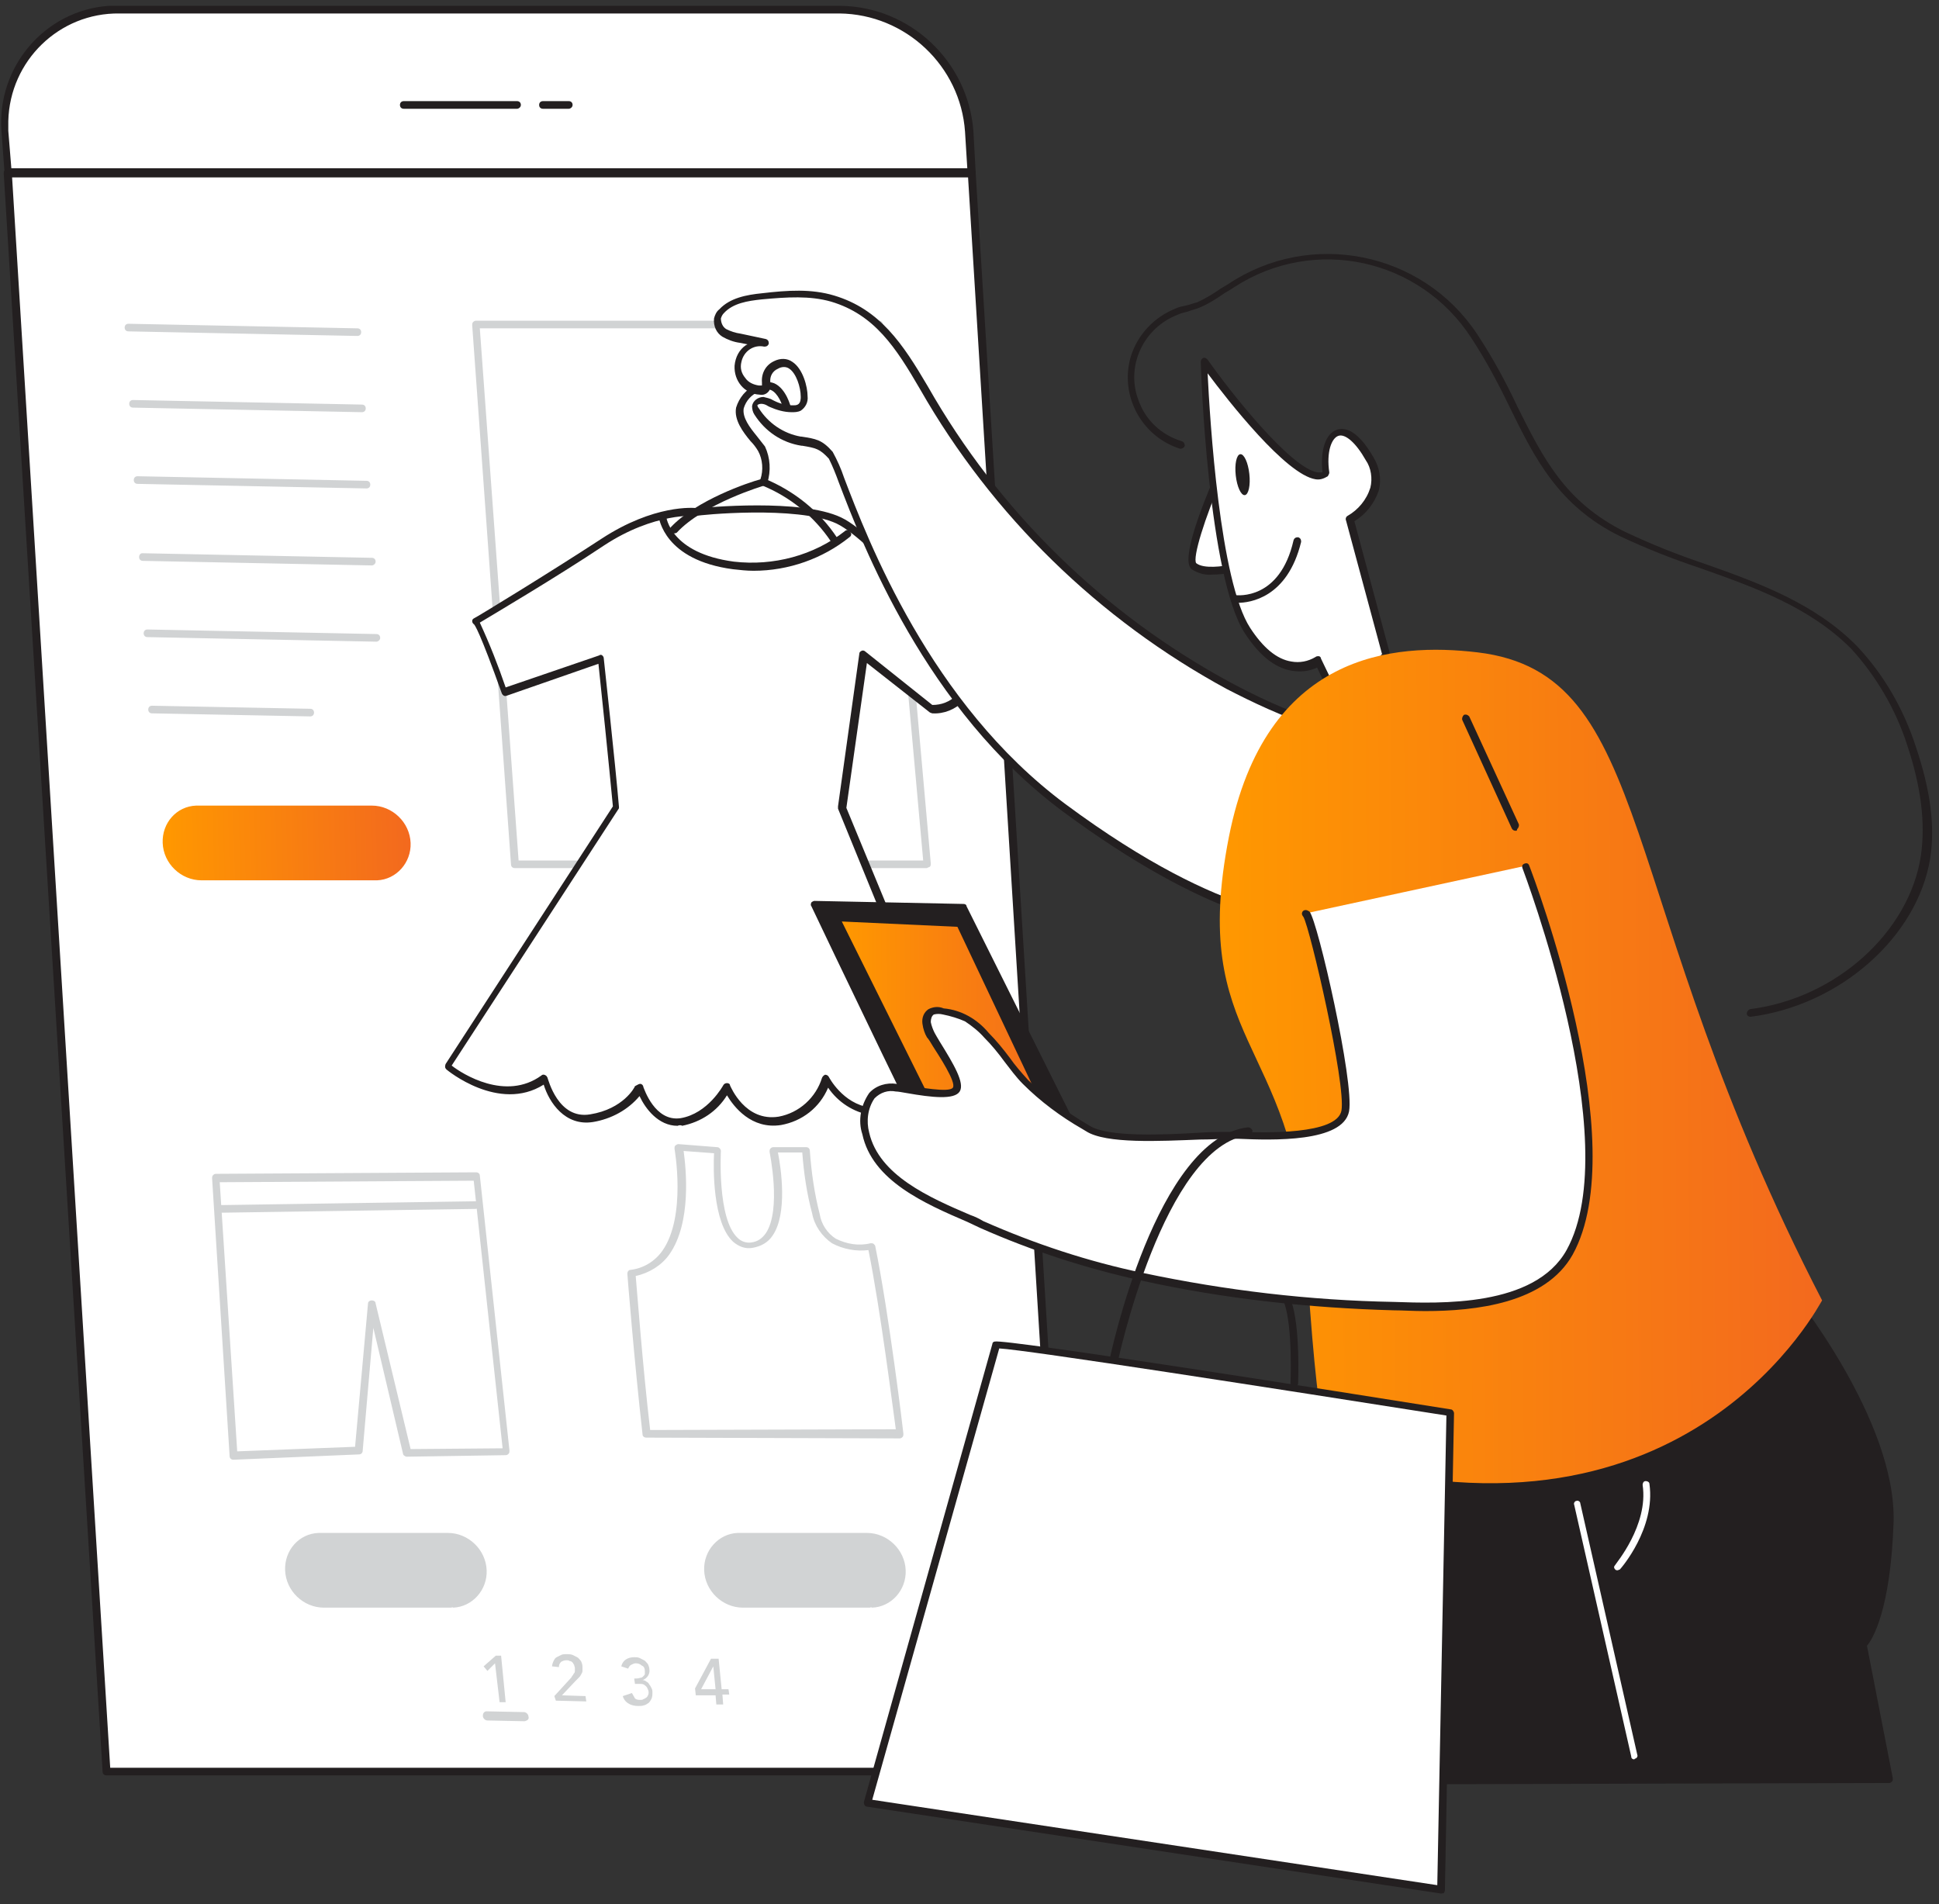<svg width="167" height="164" viewBox="0 0 167 164" fill="none" xmlns="http://www.w3.org/2000/svg">
<rect x="0" y="0" width="167" height="164" fill="#333333" stroke="none"/>
<g clip-path="url(#clip0_436_1649)">
<path d="M83.703 14.818H0.715L0.518 11.272C0.125 5.888 4.055 1.225 9.426 0.766C9.754 0.766 10.015 0.7 10.343 0.766H72.437C78.332 0.831 83.179 5.428 83.572 11.272L83.703 14.818Z" fill="white"/>
<path d="M83.703 15.147H0.715C0.518 15.147 0.387 15.015 0.387 14.818L0.125 11.272C-0.268 5.756 3.859 0.897 9.361 0.503C9.688 0.503 9.95 0.503 10.277 0.503H72.371C78.397 0.569 83.376 5.297 83.834 11.272L84.031 14.818C84.031 14.884 84.031 15.015 83.965 15.081C83.9 15.081 83.769 15.147 83.703 15.147ZM0.977 14.49H83.31L83.114 11.338C82.721 5.691 78.004 1.225 72.306 1.16H10.277C5.103 1.094 0.846 5.231 0.715 10.419C0.715 10.681 0.715 11.01 0.715 11.272L0.977 14.49Z" fill="#231F20"/>
<path d="M92.218 152.587H9.164L0.715 14.95H83.703L92.218 152.587Z" fill="white"/>
<path d="M92.218 152.915H9.164C8.968 152.915 8.837 152.784 8.837 152.587L0.322 14.95C0.322 14.884 0.322 14.753 0.387 14.687C0.453 14.621 0.518 14.556 0.649 14.556H83.703C83.9 14.556 84.031 14.687 84.031 14.884L92.546 152.521C92.546 152.587 92.546 152.718 92.48 152.784C92.415 152.915 92.284 152.915 92.218 152.915ZM9.492 152.259H91.825L83.376 15.278H1.042L9.492 152.259Z" fill="#231F20"/>
<path d="M44.534 9.368H34.775C34.578 9.368 34.447 9.237 34.447 9.04C34.447 8.843 34.578 8.711 34.775 8.711H44.534C44.73 8.711 44.861 8.843 44.861 9.04C44.861 9.237 44.665 9.368 44.534 9.368Z" fill="#231F20"/>
<path d="M48.988 9.368H46.761C46.565 9.368 46.434 9.237 46.434 9.04C46.434 8.843 46.565 8.711 46.761 8.711H48.988C49.184 8.711 49.316 8.843 49.316 9.04C49.316 9.237 49.119 9.368 48.988 9.368Z" fill="#231F20"/>
<path d="M79.838 74.772H44.337C44.141 74.772 44.01 74.64 44.01 74.443L40.669 28.017C40.669 27.951 40.669 27.82 40.735 27.754C40.8 27.689 40.866 27.623 40.997 27.623H75.712C75.909 27.623 76.04 27.754 76.04 27.951L80.166 74.378C80.166 74.443 80.166 74.575 80.1 74.64C80.035 74.706 79.904 74.706 79.838 74.772ZM44.665 74.115H79.511L75.385 28.28H41.325L44.665 74.115Z" fill="#D1D3D4"/>
<path d="M55.669 123.825C55.472 123.825 55.342 123.694 55.342 123.562C54.621 117.193 54.032 109.772 54.032 109.707C54.032 109.51 54.163 109.378 54.294 109.378C55.407 109.247 56.389 108.656 57.044 107.737C59.141 104.782 58.093 98.938 58.093 98.938C58.093 98.806 58.093 98.74 58.158 98.675C58.224 98.609 58.355 98.543 58.42 98.543L61.761 98.806C61.957 98.806 62.088 99.003 62.088 99.135C62.088 99.2 61.761 104.979 63.529 106.62C63.856 106.949 64.315 107.08 64.708 107.014C65.232 106.949 65.625 106.686 65.953 106.226C67.328 104.191 66.28 99.266 66.28 99.2C66.28 99.135 66.28 99.003 66.346 98.938C66.411 98.872 66.477 98.806 66.608 98.806H69.424C69.621 98.806 69.751 98.938 69.751 99.135C69.882 100.973 70.144 102.812 70.603 104.585C70.734 105.438 71.258 106.226 71.978 106.686C72.895 107.146 73.944 107.343 74.992 107.08C75.057 107.08 75.188 107.08 75.254 107.146C75.319 107.211 75.385 107.277 75.385 107.343C76.564 113.121 77.808 123.365 77.808 123.497C77.808 123.562 77.808 123.694 77.743 123.759C77.677 123.825 77.612 123.891 77.481 123.891L55.669 123.825ZM54.752 109.904C54.883 111.348 55.342 117.587 55.996 123.168L77.153 123.103C76.891 121.264 75.843 112.859 74.795 107.671C73.747 107.802 72.633 107.605 71.651 107.08C70.799 106.489 70.144 105.57 69.948 104.519C69.49 102.812 69.228 101.039 69.097 99.266H67.001C67.263 100.579 67.852 104.519 66.542 106.423C66.149 107.014 65.559 107.343 64.839 107.474C64.184 107.605 63.594 107.343 63.136 106.949C61.367 105.307 61.433 100.579 61.498 99.332L58.879 99.135C59.075 100.579 59.599 105.307 57.634 108.065C56.979 108.984 55.931 109.641 54.752 109.904Z" fill="#D1D3D4"/>
<path d="M20.102 125.729C19.906 125.729 19.775 125.598 19.775 125.401L18.268 101.498C18.268 101.433 18.268 101.301 18.334 101.236C18.399 101.17 18.465 101.104 18.596 101.104L40.997 100.973C41.194 100.973 41.325 101.104 41.325 101.236L43.879 124.941C43.879 125.007 43.879 125.138 43.813 125.204C43.748 125.27 43.682 125.335 43.551 125.335L35.036 125.467C34.906 125.467 34.709 125.335 34.709 125.204L32.154 114.369L31.238 124.941C31.238 125.138 31.107 125.27 30.91 125.27L20.102 125.729ZM18.924 101.827L20.43 125.007L30.582 124.613L31.696 112.268C31.696 112.136 31.827 112.005 32.023 112.005C32.154 112.005 32.351 112.071 32.351 112.268L35.364 124.81L43.289 124.744L40.8 101.695L18.924 101.827Z" fill="#D1D3D4"/>
<path d="M18.989 104.453C18.793 104.453 18.662 104.322 18.662 104.125C18.662 103.928 18.793 103.797 18.989 103.797L40.931 103.468C41.128 103.468 41.259 103.6 41.259 103.731C41.259 103.731 41.259 103.731 41.259 103.797C41.259 103.994 41.128 104.125 40.931 104.125L18.989 104.453Z" fill="#D1D3D4"/>
<path d="M32.285 75.823H17.352C15.583 75.823 14.076 74.378 14.011 72.605C13.945 70.897 15.19 69.453 16.893 69.387C16.959 69.387 17.024 69.387 17.09 69.387H32.023C33.792 69.387 35.298 70.832 35.364 72.605C35.429 74.312 34.12 75.757 32.482 75.823C32.351 75.823 32.351 75.823 32.285 75.823Z" fill="url(#paint0_linear_436_1649)"/>
<path d="M38.836 138.469H27.897C26.128 138.469 24.622 137.024 24.556 135.251C24.491 133.544 25.735 132.099 27.439 132.033C27.504 132.033 27.57 132.033 27.635 132.033H38.574C40.342 132.033 41.849 133.478 41.914 135.251C41.98 136.958 40.669 138.403 39.032 138.469C38.967 138.403 38.901 138.469 38.836 138.469Z" fill="#D1D3D4"/>
<path d="M74.926 138.469H63.987C62.219 138.469 60.712 137.024 60.647 135.251C60.581 133.544 61.892 132.099 63.529 132.033C63.594 132.033 63.66 132.033 63.725 132.033H74.664C76.433 132.033 77.939 133.478 78.004 135.251C78.07 136.958 76.76 138.403 75.123 138.469C74.992 138.403 74.926 138.469 74.926 138.469Z" fill="#D1D3D4"/>
<path d="M30.779 28.936L11.063 28.542C10.867 28.542 10.736 28.411 10.736 28.214C10.736 28.017 10.867 27.886 11.063 27.886L30.779 28.28C30.976 28.28 31.107 28.411 31.107 28.608C31.107 28.805 30.976 28.936 30.779 28.936Z" fill="#D1D3D4"/>
<path d="M31.172 35.503L11.457 35.109C11.26 35.109 11.129 34.978 11.129 34.781C11.129 34.584 11.26 34.453 11.457 34.453L31.172 34.847C31.369 34.847 31.5 34.978 31.5 35.175C31.5 35.372 31.369 35.503 31.172 35.503Z" fill="#D1D3D4"/>
<path d="M31.565 42.07L11.85 41.676C11.653 41.676 11.522 41.544 11.522 41.347C11.522 41.15 11.653 41.019 11.85 41.019L31.565 41.413C31.762 41.413 31.892 41.544 31.892 41.741C31.892 41.938 31.762 42.07 31.565 42.07Z" fill="#D1D3D4"/>
<path d="M32.023 48.702L12.308 48.308C12.111 48.308 11.98 48.177 11.98 47.98C11.98 47.783 12.111 47.651 12.242 47.651C12.242 47.651 12.242 47.651 12.308 47.651L32.023 48.045C32.22 48.045 32.351 48.177 32.351 48.374C32.351 48.571 32.154 48.702 32.023 48.702Z" fill="#D1D3D4"/>
<path d="M32.416 55.269L12.701 54.875C12.505 54.875 12.373 54.744 12.373 54.547C12.373 54.35 12.505 54.218 12.701 54.218L32.416 54.612C32.613 54.612 32.744 54.744 32.744 54.941C32.744 55.138 32.547 55.269 32.416 55.269Z" fill="#D1D3D4"/>
<path d="M26.718 61.705L13.094 61.442C12.898 61.442 12.767 61.31 12.767 61.114C12.767 60.916 12.898 60.785 13.094 60.785L26.718 61.048C26.915 61.048 27.046 61.179 27.046 61.376C27.046 61.573 26.915 61.705 26.718 61.705Z" fill="#D1D3D4"/>
<path d="M42.635 143.262L41.98 143.919L41.652 143.525L42.7 142.605H43.158L43.551 146.611H43.028L42.635 143.262Z" fill="#D1D3D4"/>
<path d="M47.743 146.086L49.184 144.51C49.25 144.444 49.25 144.378 49.316 144.313C49.381 144.247 49.381 144.181 49.447 144.116C49.512 144.05 49.512 143.984 49.512 143.919C49.512 143.853 49.512 143.787 49.512 143.656C49.512 143.59 49.447 143.459 49.447 143.393C49.381 143.328 49.381 143.262 49.316 143.196C49.25 143.131 49.184 143.065 49.053 143.065C48.988 142.999 48.857 142.999 48.791 142.999C48.595 142.999 48.464 143.065 48.333 143.131C48.202 143.262 48.136 143.393 48.136 143.59L47.547 143.525C47.547 143.393 47.612 143.196 47.678 143.065C47.743 142.934 47.809 142.802 47.94 142.737C48.071 142.671 48.202 142.605 48.333 142.54C48.464 142.474 48.66 142.474 48.791 142.474C48.988 142.474 49.119 142.474 49.316 142.54C49.447 142.605 49.578 142.671 49.709 142.737C49.84 142.802 49.905 142.934 50.036 143.065C50.102 143.196 50.167 143.393 50.167 143.525C50.167 143.656 50.167 143.787 50.167 143.919C50.167 144.05 50.102 144.116 50.036 144.247C49.971 144.378 49.905 144.444 49.84 144.51L49.578 144.772L48.398 146.02L50.429 146.086L50.495 146.545L47.874 146.48L47.743 146.086Z" fill="#D1D3D4"/>
<path d="M54.425 145.823C54.49 145.954 54.621 146.151 54.687 146.283C54.818 146.414 55.014 146.414 55.145 146.414C55.276 146.414 55.342 146.414 55.407 146.348C55.472 146.348 55.538 146.283 55.669 146.217C55.734 146.151 55.8 146.086 55.8 146.02C55.865 145.954 55.865 145.823 55.865 145.757C55.865 145.626 55.8 145.495 55.734 145.363C55.669 145.232 55.538 145.166 55.472 145.101C55.342 145.035 55.211 145.035 55.08 145.035C54.949 145.035 54.818 145.035 54.687 145.035L54.621 144.575C54.818 144.575 54.949 144.575 55.145 144.51C55.276 144.51 55.342 144.444 55.407 144.378C55.472 144.313 55.538 144.247 55.538 144.181C55.538 144.116 55.538 143.984 55.538 143.919C55.538 143.722 55.472 143.525 55.276 143.459C55.145 143.328 54.949 143.262 54.752 143.262C54.621 143.262 54.49 143.328 54.359 143.393C54.228 143.459 54.163 143.59 54.097 143.722L53.508 143.525C53.573 143.262 53.704 143.065 53.901 142.934C54.097 142.802 54.359 142.737 54.621 142.737C54.752 142.737 54.949 142.737 55.08 142.802C55.211 142.868 55.342 142.934 55.472 142.999C55.603 143.065 55.669 143.196 55.8 143.328C55.865 143.459 55.931 143.656 55.931 143.787C55.996 144.181 55.734 144.575 55.342 144.707C55.472 144.707 55.603 144.772 55.669 144.838C55.8 144.904 55.865 144.969 55.931 145.101C55.996 145.166 56.062 145.298 56.127 145.429C56.193 145.56 56.193 145.692 56.193 145.757C56.193 145.954 56.193 146.086 56.127 146.283C56.062 146.414 55.996 146.545 55.865 146.677C55.734 146.742 55.603 146.874 55.472 146.874C55.342 146.939 55.145 146.939 54.949 146.939C54.687 146.939 54.359 146.874 54.163 146.742C53.901 146.611 53.704 146.348 53.639 146.086L54.425 145.823Z" fill="#D1D3D4"/>
<path d="M61.63 146.02H59.926L59.861 145.429L61.236 142.868H61.892L62.154 145.495H62.743L62.809 145.954H62.219L62.285 146.808H61.695L61.63 146.02ZM61.433 143.525L60.385 145.495H61.63L61.433 143.525Z" fill="#D1D3D4"/>
<path d="M45.189 148.253L41.98 148.187C41.783 148.187 41.587 147.99 41.587 147.793C41.587 147.596 41.652 147.465 41.849 147.399H41.914L45.123 147.465C45.32 147.465 45.517 147.662 45.517 147.859C45.582 148.056 45.451 148.187 45.189 148.253Z" fill="#D1D3D4"/>
<path d="M60.123 44.105C60.123 44.105 56.52 43.711 52.001 46.666C47.481 49.621 41.062 53.496 41.062 53.496C41.062 53.496 41.521 53.824 43.551 59.603L51.87 56.713C51.87 56.713 52.787 65.578 53.18 69.518L38.705 91.845C38.705 91.845 43.224 95.654 47.023 92.896C47.023 92.896 47.94 96.836 51.019 96.31C54.097 95.785 55.145 93.749 55.145 93.749C55.145 93.749 56.193 97.033 58.748 96.639C61.302 96.245 62.678 93.618 62.678 93.618C62.678 93.618 63.987 97.033 67.197 96.507C69.097 96.179 70.668 94.734 71.192 92.896C71.192 92.896 74.73 99.725 81.803 92.173L72.502 69.518L74.337 56.385L80.231 61.047C80.231 61.047 84.227 61.376 83.31 56.188C83.31 56.188 75.712 46.469 72.24 44.828C68.769 43.186 60.123 44.105 60.123 44.105Z" fill="white"/>
<path d="M58.355 96.967C56.717 96.967 55.603 95.522 55.08 94.406C54.097 95.588 52.656 96.376 51.084 96.639C48.66 97.033 47.285 94.931 46.827 93.421C42.962 95.851 38.508 92.173 38.443 92.108C38.312 91.976 38.312 91.845 38.377 91.648L52.787 69.453C52.459 65.972 51.739 58.946 51.542 57.173L43.617 59.931C43.42 59.997 43.289 59.865 43.224 59.734C41.325 54.415 40.866 53.758 40.8 53.758C40.735 53.693 40.669 53.627 40.669 53.496C40.669 53.364 40.735 53.299 40.866 53.233C40.931 53.233 47.285 49.359 51.804 46.404C56.324 43.449 59.73 43.711 60.123 43.777C60.778 43.711 68.966 42.923 72.437 44.565C75.909 46.207 83.31 55.597 83.638 56.057C83.638 56.122 83.703 56.122 83.703 56.188C84.031 58.027 83.769 59.471 82.983 60.391C82.262 61.113 81.279 61.507 80.297 61.441C80.231 61.441 80.166 61.376 80.1 61.376L74.664 57.107L72.895 69.584L82.197 92.108C82.262 92.239 82.197 92.37 82.131 92.436C79.576 95.128 77.153 96.376 74.992 96.048C73.485 95.785 72.175 94.931 71.323 93.684C70.603 95.391 69.097 96.573 67.263 96.901C64.708 97.295 63.202 95.325 62.612 94.34C61.761 95.719 60.385 96.639 58.748 96.967C58.682 96.901 58.486 96.901 58.355 96.967ZM55.145 93.355C55.276 93.355 55.407 93.487 55.407 93.618C55.472 93.749 56.389 96.639 58.617 96.31C60.974 95.916 62.285 93.487 62.285 93.487C62.35 93.355 62.481 93.29 62.612 93.29C62.743 93.29 62.874 93.355 62.874 93.487C62.94 93.618 64.184 96.639 67.066 96.179C68.835 95.851 70.275 94.537 70.799 92.83C70.865 92.699 70.93 92.633 71.061 92.567C71.192 92.567 71.323 92.633 71.389 92.764C71.389 92.764 72.568 95.063 74.926 95.391C76.826 95.654 78.987 94.537 81.345 92.108L72.175 69.65C72.175 69.584 72.175 69.518 72.175 69.453L74.009 56.319C74.009 56.188 74.075 56.122 74.206 56.057C74.337 55.991 74.468 56.057 74.533 56.122L80.297 60.719C81.083 60.719 81.803 60.456 82.393 59.865C83.048 59.143 83.245 57.895 82.983 56.319C82.328 55.466 75.319 46.666 72.044 45.09C68.638 43.514 60.123 44.368 59.992 44.434H59.926C59.926 44.434 56.389 44.105 52.001 46.995C48.071 49.621 42.635 52.839 41.325 53.627C42.176 55.466 42.897 57.304 43.551 59.209L51.608 56.451C51.673 56.385 51.804 56.385 51.87 56.451C51.935 56.516 52.001 56.582 52.001 56.713C52.001 56.779 52.983 65.644 53.311 69.518C53.311 69.584 53.311 69.65 53.245 69.715L38.901 91.779C39.818 92.502 43.551 94.866 46.63 92.633C46.761 92.502 46.958 92.567 47.089 92.699C47.089 92.764 47.154 92.764 47.154 92.83C47.219 92.961 48.071 96.442 50.822 95.982C53.704 95.522 54.687 93.618 54.687 93.552C54.949 93.421 55.014 93.355 55.145 93.355Z" fill="#231F20"/>
<path d="M58.027 45.944C57.831 45.944 57.7 45.813 57.7 45.616C57.7 45.55 57.7 45.484 57.765 45.419C59.992 43.055 64.511 41.544 65.494 41.282C65.756 40.494 65.691 39.575 65.297 38.852C65.101 38.524 64.904 38.261 64.642 37.998C63.987 37.211 63.202 36.16 63.398 35.109C63.66 34.255 64.249 33.533 65.035 33.205C65.494 32.877 66.149 32.811 66.673 33.008C67.721 33.468 68.114 35.044 68.114 35.109C68.18 35.306 68.049 35.503 67.852 35.503C67.656 35.569 67.459 35.438 67.459 35.24C67.394 34.846 67.001 33.861 66.411 33.599C66.084 33.468 65.691 33.533 65.363 33.73C64.708 33.993 64.249 34.518 64.053 35.175C63.922 35.963 64.577 36.816 65.166 37.539C65.428 37.867 65.625 38.13 65.887 38.458C66.346 39.443 66.411 40.559 66.084 41.61C66.084 41.742 65.953 41.807 65.887 41.807C65.822 41.807 60.581 43.383 58.289 45.879C58.158 45.944 58.093 45.944 58.027 45.944Z" fill="#231F20"/>
<path d="M71.847 46.798C71.716 46.798 71.651 46.732 71.585 46.666C70.144 44.499 68.049 42.792 65.625 41.807C65.428 41.741 65.363 41.544 65.428 41.413C65.494 41.216 65.691 41.15 65.822 41.216C68.376 42.267 70.603 44.04 72.109 46.338C72.175 46.469 72.175 46.666 71.978 46.798C71.978 46.798 71.913 46.798 71.847 46.798Z" fill="#231F20"/>
<path d="M64.904 49.162C64.315 49.162 63.725 49.096 63.136 49.03C57.175 48.242 56.782 44.631 56.717 44.499C56.717 44.302 56.848 44.171 56.979 44.171C57.175 44.171 57.306 44.302 57.372 44.434C57.372 44.565 57.765 47.651 63.202 48.374C66.608 48.768 70.079 47.848 72.764 45.747C72.895 45.616 73.092 45.616 73.223 45.813C73.354 45.944 73.354 46.141 73.157 46.272C70.865 48.111 67.918 49.162 64.904 49.162Z" fill="#231F20"/>
<path d="M104.99 40.954C104.99 40.954 101.912 48.111 102.829 48.834C103.746 49.556 106.104 49.031 106.104 49.031" fill="white"/>
<path d="M104.401 49.49C103.746 49.556 103.156 49.359 102.632 49.031C101.65 48.243 103.549 43.515 104.728 40.757C104.794 40.56 104.99 40.494 105.121 40.56C105.318 40.625 105.383 40.822 105.318 40.954V41.02C103.746 44.631 102.698 48.046 103.025 48.505C103.68 49.031 105.383 48.768 106.038 48.637C106.235 48.571 106.366 48.703 106.431 48.9C106.497 49.096 106.366 49.228 106.169 49.293C105.58 49.425 104.99 49.49 104.401 49.49Z" fill="#231F20"/>
<path d="M115.339 60.85L113.505 57.042C113.505 57.042 110.558 59.143 107.414 54.415C104.27 49.687 103.615 31.235 103.615 31.235C103.615 31.235 111.802 42.792 114.095 40.888C113.636 37.539 115.536 35.438 117.894 39.575C119.728 42.792 116.125 44.762 116.125 44.762L119.138 56.188" fill="white"/>
<path d="M115.339 61.179C115.208 61.179 115.077 61.114 115.077 60.982L113.44 57.502C112.719 57.83 111.999 57.896 111.213 57.764C109.772 57.502 108.462 56.451 107.217 54.547C104.073 49.753 103.418 31.957 103.418 31.169C103.418 31.038 103.484 30.907 103.615 30.841C103.746 30.776 103.877 30.841 104.008 30.973C105.842 33.599 111.147 40.363 113.505 40.691C113.636 40.691 113.767 40.691 113.898 40.691C113.702 38.787 114.16 37.342 115.143 37.014C115.732 36.817 116.846 36.883 118.287 39.378C118.811 40.231 119.007 41.282 118.745 42.267C118.352 43.383 117.632 44.303 116.649 44.894L119.662 56.123C119.728 56.32 119.597 56.451 119.4 56.517C119.204 56.583 119.073 56.451 119.007 56.254L115.929 44.828C115.863 44.697 115.929 44.5 116.06 44.434C116.977 43.909 117.697 43.055 118.025 42.005C118.221 41.217 118.09 40.297 117.632 39.641C116.78 38.13 115.863 37.342 115.274 37.539C114.684 37.736 114.226 38.918 114.488 40.691C114.488 40.822 114.422 40.888 114.357 41.02C114.029 41.217 113.702 41.348 113.309 41.282C110.754 40.888 105.776 34.519 104.008 32.154C104.204 36.16 105.056 50.081 107.676 54.087C108.789 55.794 109.968 56.779 111.213 56.977C111.933 57.108 112.654 56.977 113.309 56.583C113.374 56.517 113.505 56.517 113.571 56.517C113.636 56.517 113.767 56.583 113.767 56.714L115.601 60.523C115.667 60.654 115.601 60.851 115.47 60.982C115.405 61.179 115.339 61.179 115.339 61.179Z" fill="#231F20"/>
<path d="M107.211 42.645C107.535 42.61 107.71 41.791 107.602 40.818C107.495 39.845 107.146 39.085 106.822 39.121C106.499 39.157 106.323 39.975 106.431 40.948C106.538 41.921 106.887 42.681 107.211 42.645Z" fill="#231F20"/>
<path d="M150.775 87.577C150.579 87.577 150.448 87.446 150.448 87.314C150.448 87.117 150.579 86.986 150.71 86.92C158.111 86.001 164.465 80.288 165.447 73.656C165.84 70.832 165.447 67.746 164.268 64.2C163.286 61.113 161.583 58.224 159.421 55.86C155.884 52.314 151.168 50.607 146.518 48.965C144.16 48.177 141.802 47.258 139.575 46.207C134.204 43.58 132.173 39.443 130.012 35.044C129.029 33.008 127.981 31.038 126.737 29.134C122.283 22.239 113.178 20.269 106.301 24.734C106.235 24.8 106.17 24.8 106.104 24.865L105.449 25.259C104.794 25.719 104.074 26.179 103.288 26.507C102.96 26.638 102.633 26.704 102.305 26.835C102.043 26.901 101.716 26.967 101.454 27.098C98.506 28.214 96.934 31.498 98.047 34.453C98.637 36.16 100.013 37.473 101.781 37.999C101.978 38.064 102.043 38.261 102.043 38.393C101.978 38.59 101.781 38.655 101.65 38.655C98.309 37.605 96.41 34.059 97.392 30.71C97.982 28.805 99.423 27.295 101.257 26.573C101.519 26.441 101.847 26.376 102.174 26.31C102.502 26.244 102.764 26.113 103.091 26.047C103.812 25.719 104.467 25.325 105.122 24.865L105.777 24.471C112.851 19.743 122.479 21.648 127.195 28.74C127.261 28.805 127.261 28.871 127.326 28.937C128.571 30.841 129.684 32.877 130.667 34.978C132.894 39.443 134.793 43.252 139.968 45.813C142.195 46.864 144.487 47.783 146.845 48.571C151.496 50.213 156.343 51.986 159.945 55.663C162.238 58.093 163.941 61.048 164.989 64.265C166.233 67.943 166.692 71.095 166.233 73.984C165.12 80.682 158.504 86.592 150.775 87.577Z" fill="#231F20"/>
<path d="M113.243 79.5C113.243 79.5 106.235 80.354 91.76 69.716C77.284 59.078 72.568 40.297 71.651 39.312C70.734 38.327 70.341 38.261 69.097 38.064C67.525 37.802 66.149 36.882 65.232 35.503C65.101 35.372 65.035 35.175 65.101 34.978C65.166 34.715 65.428 34.518 65.756 34.518C66.018 34.584 66.346 34.65 66.608 34.847C67.132 35.109 67.721 35.241 68.376 35.306C68.573 35.306 68.769 35.306 68.966 35.175C69.293 34.978 69.424 34.584 69.424 34.19C69.424 32.942 68.638 30.71 67.001 31.432C66.411 31.695 66.084 32.286 66.149 32.942C66.215 33.074 66.215 33.271 66.149 33.402C66.018 33.599 65.822 33.665 65.625 33.599C64.511 33.533 63.66 32.548 63.791 31.432C63.856 30.316 64.839 29.462 65.953 29.593C66.018 29.593 66.084 29.593 66.215 29.659L64.053 29.199C63.594 29.134 63.136 29.002 62.678 28.74C62.285 28.477 62.023 28.017 62.088 27.492C62.154 27.229 62.285 27.032 62.416 26.835C63.267 25.916 64.642 25.719 65.887 25.588C67.918 25.391 70.013 25.194 71.978 25.785C75.909 26.967 77.874 30.119 79.838 33.468C85.996 44.303 95.1 53.233 106.038 59.143C110.951 61.77 116.518 64.003 122.086 63.609" fill="white"/>
<path d="M112.785 79.828C110.951 79.828 104.008 79.106 91.563 69.912C79.707 61.113 74.271 46.864 72.24 41.544C71.978 40.822 71.716 40.166 71.389 39.509C70.603 38.655 70.275 38.59 69.097 38.392H69.031C67.328 38.13 65.887 37.145 64.97 35.7C64.839 35.503 64.773 35.24 64.773 34.978C64.839 34.518 65.297 34.19 65.756 34.19C66.018 34.255 66.346 34.321 66.542 34.453L66.673 34.518C67.197 34.781 67.721 34.912 68.311 34.912C68.442 34.912 68.573 34.912 68.704 34.846C68.966 34.715 68.966 34.321 68.966 34.19C68.966 33.336 68.573 32.154 67.983 31.76C67.721 31.563 67.328 31.563 67.001 31.76C66.542 31.957 66.28 32.417 66.346 32.942V33.008C66.411 33.205 66.346 33.402 66.28 33.599C66.084 33.927 65.756 34.059 65.428 33.993C64.118 33.927 63.202 32.811 63.267 31.497C63.333 30.775 63.66 30.119 64.249 29.724L64.38 29.659L63.725 29.527C63.202 29.462 62.678 29.265 62.219 29.002C61.695 28.674 61.433 28.083 61.498 27.426C61.564 27.163 61.695 26.835 61.957 26.638C62.874 25.653 64.315 25.39 65.625 25.259C67.852 24.997 69.882 24.865 71.847 25.456C75.778 26.638 77.743 29.593 79.904 33.27C86.061 44.105 95.1 52.905 106.038 58.815C110.361 61.113 116.125 63.674 121.889 63.215C122.086 63.215 122.217 63.346 122.217 63.477C122.217 63.674 122.086 63.806 121.889 63.806C115.929 64.265 110.099 61.639 105.645 59.34C94.641 53.364 85.472 44.434 79.249 33.533C77.153 29.922 75.319 27.098 71.585 25.982C69.751 25.456 67.787 25.587 65.625 25.785C64.38 25.916 63.136 26.113 62.35 26.966C62.219 27.098 62.154 27.229 62.088 27.426C62.088 27.755 62.219 28.148 62.547 28.346C62.94 28.543 63.333 28.674 63.791 28.739L65.953 29.199C66.149 29.265 66.215 29.396 66.215 29.593C66.149 29.79 66.018 29.856 65.822 29.856C64.904 29.659 64.053 30.25 63.856 31.169C63.725 31.695 63.856 32.154 64.184 32.548C64.446 32.942 64.904 33.139 65.363 33.205C65.428 33.205 65.494 33.205 65.625 33.205C65.625 33.139 65.625 33.074 65.625 33.008V32.942C65.559 32.154 65.953 31.432 66.673 31.104C67.197 30.841 67.787 30.841 68.245 31.169C69.162 31.76 69.555 33.336 69.555 34.124C69.621 34.65 69.359 35.109 68.966 35.372C68.704 35.503 68.442 35.503 68.18 35.503C67.525 35.503 66.87 35.306 66.28 35.044L66.149 34.978C65.953 34.846 65.756 34.781 65.559 34.781C65.428 34.781 65.232 34.846 65.232 34.912C65.232 34.978 65.297 35.109 65.363 35.175C66.149 36.422 67.459 37.342 68.966 37.605H69.031C70.275 37.801 70.799 37.867 71.716 38.918C72.109 39.64 72.437 40.362 72.699 41.151C74.73 46.469 80.1 60.588 91.76 69.256C105.842 79.697 112.916 78.975 112.981 78.975C113.178 78.975 113.309 79.04 113.309 79.237C113.309 79.434 113.178 79.566 113.047 79.631C113.112 79.828 112.916 79.828 112.785 79.828Z" fill="#231F20"/>
<path d="M82.524 103.206C81.738 102.155 70.144 77.924 70.144 77.924L82.983 78.187L94.314 100.908L82.524 103.206Z" fill="#231F20"/>
<path d="M82.524 103.534C82.393 103.534 82.328 103.468 82.262 103.403C81.476 102.352 70.341 79.04 69.882 78.055C69.817 77.99 69.817 77.858 69.882 77.727C69.948 77.661 70.079 77.596 70.144 77.596L82.983 77.858C83.114 77.858 83.245 77.924 83.245 78.055L94.576 100.776C94.641 100.842 94.641 100.973 94.576 101.039C94.51 101.104 94.445 101.17 94.314 101.236L82.524 103.534ZM70.734 78.252C73.944 85.016 81.607 100.907 82.721 102.812L93.921 100.579L82.852 78.449L70.734 78.252Z" fill="#231F20"/>
<path d="M82.786 100.054L72.502 79.369L82.459 79.828L91.563 99.069L82.786 100.054Z" fill="url(#paint1_linear_436_1649)"/>
<path d="M153.788 110.955C153.788 110.955 163.023 122.315 162.827 131.049C162.63 139.782 160.534 141.621 160.534 141.621L162.761 153.178L114.75 153.31L117.501 122.775L153.788 110.955Z" fill="#231F20"/>
<path d="M114.684 153.703C114.619 153.703 114.488 153.638 114.422 153.572C114.357 153.506 114.357 153.441 114.357 153.309L117.108 122.774C117.108 122.643 117.239 122.512 117.304 122.512L153.657 110.626C153.788 110.56 153.919 110.626 153.984 110.757C154.377 111.217 163.351 122.315 163.089 131.114C162.827 138.731 161.255 141.227 160.796 141.752L163.024 153.178C163.024 153.244 163.024 153.375 162.958 153.441C162.893 153.506 162.827 153.572 162.696 153.572L114.684 153.703ZM117.697 123.103L115.012 153.047L162.303 152.915L160.141 141.686C160.141 141.555 160.141 141.424 160.272 141.358C160.272 141.358 162.237 139.454 162.499 130.983C162.761 123.037 154.836 112.727 153.722 111.283L117.697 123.103Z" fill="#231F20"/>
<path d="M114.619 125.664C114.619 125.664 113.44 124.416 112.457 107.015C111.475 89.613 102.37 89.744 105.842 72.08C108.986 56.189 120.055 55.335 127.26 56.189C142.653 58.027 138.919 77.136 156.932 112.005C156.866 112.005 145.535 134.595 114.619 125.664Z" fill="url(#paint2_linear_436_1649)"/>
<path d="M112.261 78.712C112.785 78.712 116.125 93.225 115.667 95.72C115.143 98.412 107.414 97.821 105.645 97.821C103.091 97.821 95.689 98.543 93.528 97.23C91.694 96.114 89.598 94.8 88.157 93.225C86.978 91.977 86.061 90.466 84.817 89.153C84.293 88.562 83.769 88.103 83.114 87.709C82.524 87.446 81.803 87.183 81.148 87.118C80.821 86.986 80.428 87.052 80.1 87.183C79.773 87.38 79.642 87.774 79.707 88.168C79.773 88.562 79.904 88.891 80.1 89.219C80.493 90.007 82.786 93.159 82.328 93.947C81.869 94.735 78.07 93.881 77.153 93.75C74.73 93.487 74.14 95.654 74.599 97.624C75.581 101.958 81.017 103.863 84.62 105.439C89.074 107.409 93.725 108.919 98.441 109.97C105.58 111.48 112.785 112.334 120.055 112.465C124.837 112.662 132.5 112.728 135.186 107.803C140.491 98.281 131.387 74.575 131.387 74.575" fill="white"/>
<path d="M122.741 112.924C121.693 112.924 120.776 112.859 120.055 112.859C112.785 112.662 105.449 111.874 98.309 110.298C93.528 109.247 88.877 107.737 84.424 105.767L83.31 105.241C79.642 103.665 75.123 101.695 74.271 97.69C73.878 96.508 74.14 95.195 74.861 94.144C75.45 93.487 76.367 93.225 77.219 93.356C77.415 93.356 77.743 93.421 78.135 93.487C79.052 93.618 81.738 94.144 82.066 93.684C82.393 93.225 80.821 90.861 80.362 90.138C80.166 89.81 79.969 89.481 79.838 89.35C79.642 89.022 79.511 88.628 79.445 88.168C79.38 87.643 79.576 87.183 79.969 86.921C80.362 86.724 80.821 86.658 81.279 86.855C82.786 86.986 84.162 87.774 85.144 88.956C85.799 89.613 86.388 90.335 86.978 91.123C87.436 91.78 87.96 92.371 88.55 93.028C90.056 94.472 91.76 95.72 93.528 96.77L93.856 96.968C95.427 97.953 100.143 97.755 103.353 97.558C104.335 97.493 105.187 97.493 105.776 97.493H106.628C108.92 97.558 115.143 97.755 115.536 95.654C115.929 93.356 112.85 80.025 112.261 78.975C112.195 78.909 112.13 78.778 112.13 78.712C112.13 78.515 112.261 78.384 112.457 78.384C112.588 78.384 112.654 78.45 112.785 78.515C113.505 79.369 116.649 93.225 116.191 95.72C115.667 98.412 109.575 98.215 106.628 98.084H105.776C105.187 98.084 104.335 98.15 103.353 98.15C99.947 98.281 95.231 98.543 93.528 97.427L93.201 97.23C91.367 96.18 89.598 94.866 88.091 93.356C87.502 92.765 86.978 92.043 86.519 91.451C85.996 90.729 85.406 90.007 84.751 89.35C84.293 88.825 83.703 88.365 83.114 87.971C82.524 87.709 81.869 87.511 81.214 87.38C80.952 87.314 80.69 87.314 80.428 87.38C80.231 87.511 80.166 87.774 80.166 88.037C80.231 88.365 80.362 88.694 80.493 88.956C80.559 89.088 80.755 89.416 80.952 89.744C82.131 91.648 83.114 93.29 82.655 94.013C82.197 94.735 80.297 94.538 78.07 94.144C77.677 94.078 77.35 94.013 77.153 94.013C76.498 93.881 75.843 94.078 75.319 94.603C74.73 95.457 74.599 96.573 74.861 97.558C75.712 101.236 80.035 103.14 83.572 104.65C83.965 104.782 84.358 104.979 84.686 105.176C89.139 107.146 93.725 108.656 98.441 109.641C105.58 111.151 112.785 112.005 120.055 112.136C123.985 112.268 132.173 112.596 134.924 107.671C140.098 98.347 131.19 74.969 131.125 74.772C131.059 74.575 131.125 74.444 131.321 74.378C131.518 74.312 131.649 74.378 131.714 74.575C132.107 75.56 140.753 98.478 135.448 108.065C133.09 112.268 127.064 112.924 122.741 112.924Z" fill="#231F20"/>
<path d="M130.536 71.555C130.405 71.555 130.274 71.489 130.208 71.358L125.951 62.033C125.885 61.901 125.95 61.705 126.081 61.573C126.278 61.508 126.409 61.573 126.54 61.705L130.797 70.963C130.863 71.095 130.797 71.292 130.666 71.423C130.666 71.555 130.601 71.555 130.536 71.555Z" fill="#231F20"/>
<path d="M95.82 117.849C95.624 117.784 95.493 117.652 95.493 117.455C95.624 116.667 99.62 98.018 107.479 97.099C107.676 97.099 107.807 97.23 107.872 97.361C107.872 97.558 107.741 97.69 107.61 97.755C100.209 98.609 96.213 117.455 96.213 117.587C96.082 117.784 95.951 117.849 95.82 117.849Z" fill="#231F20"/>
<path d="M111.475 119.425C111.279 119.425 111.148 119.294 111.148 119.097C111.148 119.031 111.344 114.369 110.624 112.268C110.558 112.071 110.689 111.939 110.82 111.874C110.951 111.808 111.148 111.874 111.213 112.071C111.999 114.303 111.803 118.966 111.803 119.163C111.803 119.294 111.672 119.425 111.475 119.425Z" fill="#231F20"/>
<path d="M85.799 115.748C86.585 115.485 124.902 121.592 124.902 121.592L124.116 162.7L74.73 155.214L85.799 115.748Z" fill="white"/>
<path d="M124.116 163.094L74.664 155.608C74.599 155.608 74.468 155.542 74.468 155.477C74.402 155.411 74.402 155.28 74.402 155.214L85.472 115.748C85.472 115.617 85.603 115.551 85.668 115.551C86.454 115.289 115.929 119.951 124.968 121.396C125.099 121.396 125.23 121.593 125.23 121.724L124.444 162.831C124.444 162.897 124.378 163.028 124.313 163.094C124.313 163.028 124.182 163.094 124.116 163.094ZM75.123 155.017L123.789 162.372L124.575 121.921C109.968 119.623 88.484 116.274 86.061 116.142L75.123 155.017Z" fill="#231F20"/>
<path d="M106.628 51.92C106.431 51.92 106.3 51.92 106.3 51.92C106.104 51.92 105.973 51.723 106.038 51.526C106.038 51.329 106.235 51.198 106.431 51.264C106.562 51.264 110.23 51.723 111.409 46.536C111.475 46.339 111.606 46.273 111.802 46.273C111.999 46.339 112.064 46.47 112.064 46.667C110.885 51.526 107.61 51.92 106.628 51.92Z" fill="#231F20"/>
<path d="M140.753 151.536C140.622 151.536 140.491 151.471 140.491 151.274L135.579 129.604C135.513 129.472 135.644 129.275 135.775 129.275C135.906 129.21 136.103 129.341 136.103 129.472L141.015 151.142C141.081 151.274 140.95 151.471 140.819 151.471L140.753 151.536Z" fill="white"/>
<path d="M139.313 135.251C139.247 135.251 139.182 135.251 139.116 135.185C138.985 135.054 138.985 134.923 139.116 134.791C139.116 134.726 141.998 131.377 141.474 127.896C141.474 127.765 141.54 127.568 141.736 127.568C141.867 127.568 142.064 127.634 142.064 127.831C142.588 131.639 139.64 135.054 139.509 135.185C139.443 135.185 139.378 135.251 139.313 135.251Z" fill="white"/>
</g>
<defs>
<linearGradient id="paint0_linear_436_1649" x1="14.008" y1="71.993" x2="36.714" y2="71.364" gradientUnits="userSpaceOnUse">
<stop stop-color="#FF9800"/>
<stop offset="1" stop-color="#F26620"/>
</linearGradient>
<linearGradient id="paint1_linear_436_1649" x1="72.502" y1="87.743" x2="92.78" y2="87.588" gradientUnits="userSpaceOnUse">
<stop stop-color="#FF9800"/>
<stop offset="1" stop-color="#F26620"/>
</linearGradient>
<linearGradient id="paint2_linear_436_1649" x1="105.057" y1="85.03" x2="160.245" y2="84.697" gradientUnits="userSpaceOnUse">
<stop stop-color="#FF9800"/>
<stop offset="1" stop-color="#F26620"/>
</linearGradient>
<clipPath id="clip0_436_1649">
<rect width="167" height="164" fill="white"/>
</clipPath>
</defs>
</svg>
